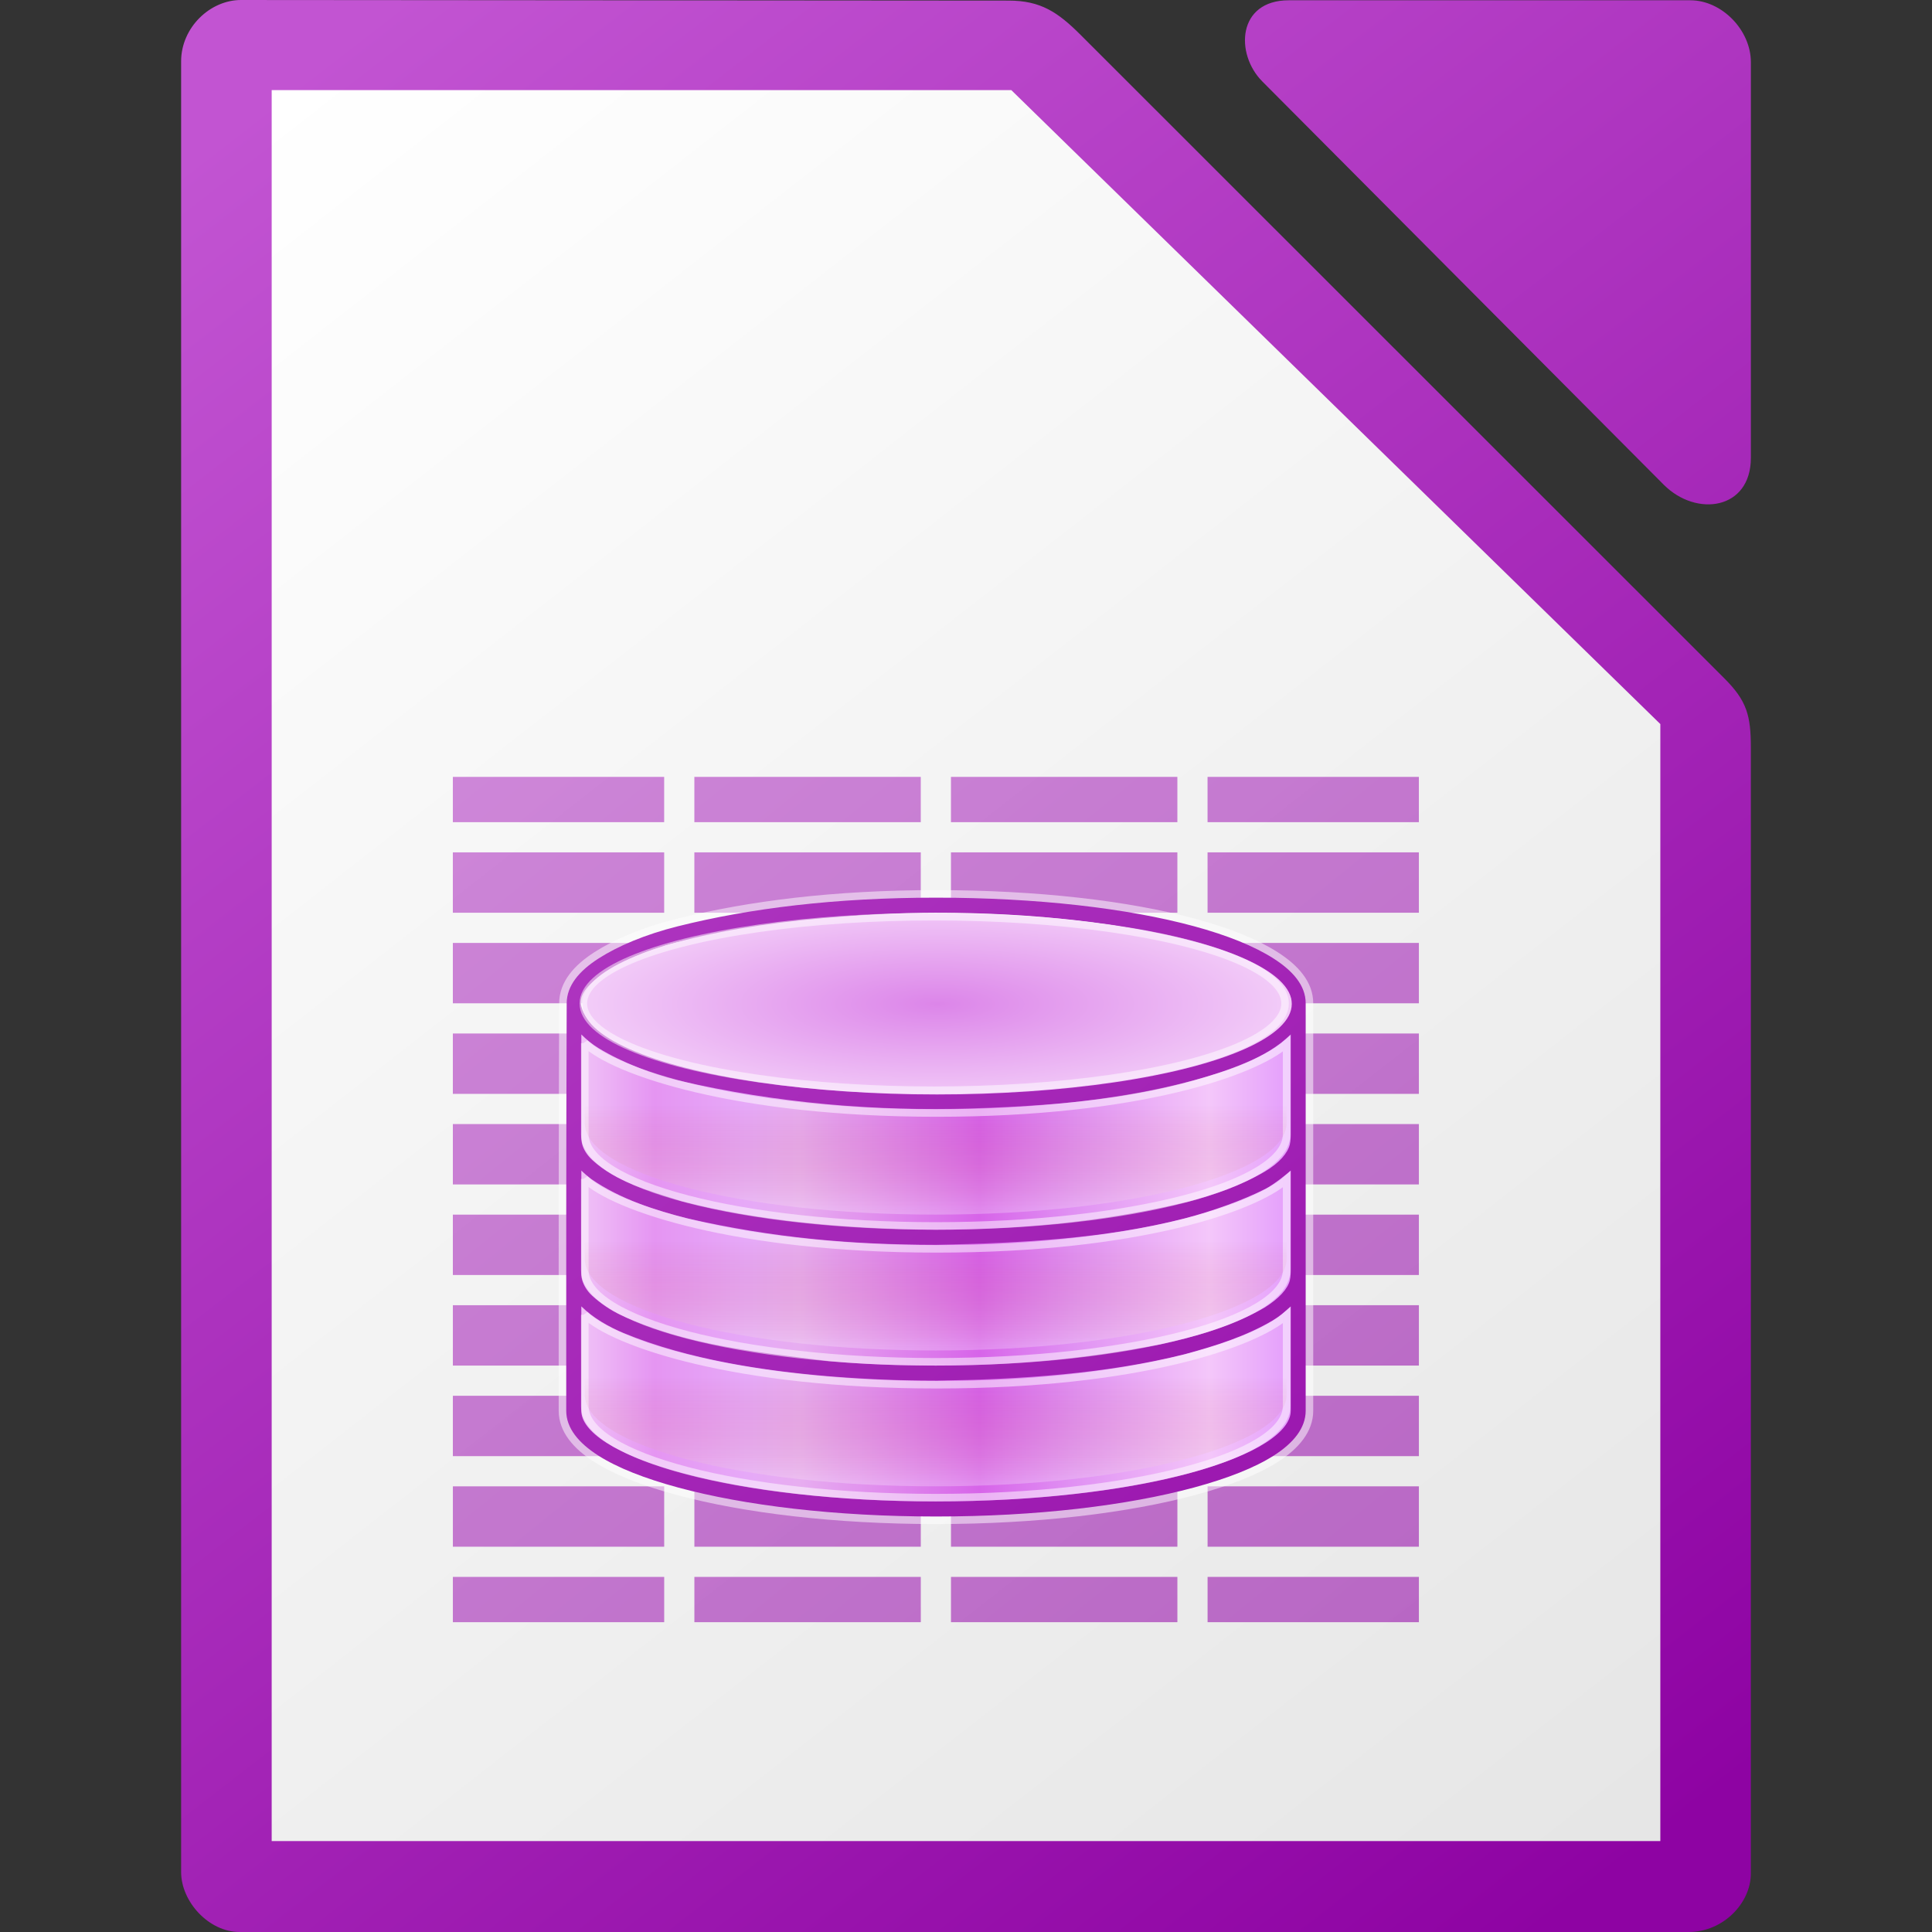 <svg height="256" width="256" xmlns="http://www.w3.org/2000/svg" xmlns:xlink="http://www.w3.org/1999/xlink"><rect width="100%" height="100%" fill="#333333" stroke="none"/><radialGradient id="a" cx="518.854" cy="730.484" gradientTransform="matrix(2.011 0 0 .566 -919.187 -280.428)" gradientUnits="userSpaceOnUse" r="22.89"><stop offset="0" stop-color="#dc85e9"/><stop offset="1" stop-color="#f2cbf8"/></radialGradient><linearGradient id="b" gradientTransform="matrix(1 0 0 1 -718.014 127.943)" gradientUnits="userSpaceOnUse" x1="948.638" x2="741.392" xlink:href="#c" y1="125.847" y2="-126.308"/><linearGradient id="c"><stop offset="0" stop-color="#8e03a3"/><stop offset="1" stop-color="#c254d2"/></linearGradient><linearGradient id="d" gradientTransform="matrix(1 0 0 1 -718.014 127.943)" gradientUnits="userSpaceOnUse" x1="891.005" x2="793.005" y1="22.998" y2="22.998"><stop offset="0" stop-color="#e196fb"/><stop offset=".13" stop-color="#f4c7fa"/><stop offset=".314" stop-color="#e091f3"/><stop offset=".441" stop-color="#d764e9"/><stop offset=".684" stop-color="#e7adf0"/><stop offset=".756" stop-color="#e6a9f8"/><stop offset=".88" stop-color="#e595f2"/><stop offset="1" stop-color="#f2cbf8"/></linearGradient><linearGradient id="e" gradientTransform="matrix(1 0 0 1 -718.014 127.943)" gradientUnits="userSpaceOnUse" x1="945.608" x2="739.9" xlink:href="#c" y1="126.645" y2="-127.309"/><linearGradient id="f" gradientTransform="matrix(1 0 0 1 -476.009 2588.069)" gradientUnits="userSpaceOnUse" x1="693" x2="513" y1="-2347.013" y2="-2577.013"><stop offset="0" stop-color="#e6e6e6"/><stop offset="1" stop-color="#fff"/></linearGradient><linearGradient id="g" gradientTransform="matrix(1.004 0 0 1.009 64.494 1423.091)" gradientUnits="userSpaceOnUse" x1="151.899" x2="-27.383" xlink:href="#c" y1="-1166.13" y2="-1398.941"/><linearGradient id="h" gradientTransform="matrix(1 0 0 1 -718.014 127.943)" gradientUnits="userSpaceOnUse" x1="843.888" x2="843.888" y1="32.749" y2="18.5"><stop offset="0" stop-color="#fff"/><stop offset="1" stop-color="#a00" stop-opacity="0"/></linearGradient><path d="m31.934 0c-4.133 0-7.934 3.681-7.934 8.12v239.95c0 3.867 3.623 7.93 7.758 7.93h191.988c4.627 0 8.25-3.87 8.25-7.744v-149.192c0-4.224-.512-6.182-3.5-9.168l-85.324-85.287c-2.988-2.986-5.274-4.526-9.5-4.53l-101.738-.078zm138.844.037c-6.838 0-7.138 7.114-3.522 10.747v.002l53.19 53.434c4.34 4.357 11.553 3.322 11.553-3.551v-52.434c0-4.227-3.826-8.198-8.031-8.198h-53.19z" fill="url(#g)" stroke-width="15.997"/><path d="m36 11.938v232.011h184.003v-148.007l-86.002-84.004z" fill="url(#f)"/><path d="m60.005 102.942v6h28.001v-6zm32.001 0v6h30.001v-6zm34.001 0v6h30.001v-6zm34.001 0v6h28.001v-6zm-100.002 10v8h28.001v-8zm32.001 0v8h30.001v-8zm34.001 0v8h30.001v-8zm34.001 0v8h28.001v-8zm-100.002 12.001v8h28.001v-8zm32.001 0v8h30.001v-8zm34.001 0v8h30.001v-8zm34.001 0v8h28.001v-8zm-100.002 12.001v8h28.001v-8zm32.001 0v8h30.001v-8zm34.001 0v8h30.001v-8zm34.001 0v8h28.001v-8zm-100.002 12.001v8h28.001v-8zm32.001 0v8h30.001v-8zm34.001 0v8h30.001v-8zm34.001 0v8h28.001v-8zm-100.002 12.001v8h28.001v-8zm32.001 0v8h30.001v-8zm34.001 0v8h30.001v-8zm34.001 0v8h28.001v-8zm-100.002 12.001v8h28.001v-8zm32.001 0v8h30.001v-8zm34.001 0v8h30.001v-8zm34.001 0v8h28.001v-8zm-100.002 12.001v8h28.001v-8zm32.001 0v8h30.001v-8zm34.001 0v8h30.001v-8zm34.001 0v8h28.001v-8zm-100.002 12.001v8h28.001v-8zm32.001 0v8h30.001v-8zm34.001 0v8h30.001v-8zm34.001 0v8h28.001v-8zm-100.002 12.001v6h28.001v-6zm32.001 0v6h30.001v-6zm34.001 0v6h30.001v-6zm34.001 0v6h28.001v-6z" fill="url(#e)" opacity=".6"/><path d="m89.873 122.724c-4.423 1.106-8 2.64-10.563 4.282-2.562 1.64-4.21 3.59-4.22 5.937-.077 19.651-.06 38.388-.06 54.002 0 2.294 1.65 4.262 4.218 5.906 2.568 1.645 6.19 3.057 10.594 4.25 8.81 2.386 20.86 3.844 34.188 3.844 13.328 0 25.378-1.458 34.189-3.844 4.406-1.193 8.026-2.605 10.595-4.25 2.568-1.644 4.196-3.623 4.196-5.917v-54.002c0-2.345-1.695-4.285-4.257-5.925-2.563-1.64-6.163-3.09-10.563-4.282-8.8-2.383-20.826-3.78-34.157-3.78-13.42 0-24.7 1.417-34.158 3.78zm34.157-1.78c13.188-.025 25.115 1.46 33.688 3.78 4.287 1.16 7.736 2.593 10.032 4.063 2.295 1.47 3.46 2.918 3.343 4.156-.21 2.205-2.578 3.735-4.25 4.688-2.71 1.545-5.95 2.71-8.874 3.468-9.98 2.59-19.947 3.535-29.531 3.78-13.262.214-26.41-.73-38.533-3.84-2.813-.735-5.25-1.64-7.656-2.845-2.16-1.083-5.063-2.882-5.28-5.25-.118-1.273 1.047-2.686 3.343-4.156 2.296-1.47 5.697-3.094 10.03-4.062 11.927-2.665 23.656-3.764 33.689-3.783zm-47.001 16.125c.633.635 1.392 1.273 2.28 1.813 3.29 1.996 7.31 3.487 10.564 4.28 13.105 3.04 26.117 4.087 38.626 3.72 10.112-.32 20.32-1.07 29.688-3.72 4.634-1.31 9.564-2.895 12.843-6.093v12.876c0 .582 0 1.22-.125 1.72-.273 1.104-1.37 2.436-3.344 3.593-3.264 1.91-6.84 3.083-10 3.937-11.23 2.74-22.915 3.735-33.531 3.75-11.457-.088-23.537-1.125-33.689-3.78-4.357-1.376-8.725-2.563-11.875-5.47-.724-.677-1.133-1.406-1.31-2.03-.163-.567-.125-1.123-.125-1.72v-12.876zm0 18.031c.388.385.835.766 1.312 1.126 3.833 2.65 8.6 4.188 12.75 5.22 11.482 2.606 21.65 3.477 32.939 3.5 11.353-.234 22.474-.815 32.938-3.5 3.705-.967 7.68-2.386 10.688-3.907 1.144-.58 2.937-2.034 3.375-2.438v12.845c0 .582 0 1.22-.125 1.72-.273 1.104-1.402 2.38-3.344 3.592-4.288 2.516-9.373 3.904-13.843 4.875-10.388 2.016-19.908 2.798-29.688 2.812-4.946 0-9.71-.172-14.187-.594-10.05-1.23-18.982-2.152-27.501-6.063-1.452-.672-2.796-1.603-3.875-2.593-.73-.67-1.116-1.41-1.31-2.03-.076-.24-.124-.504-.125-.72-.035-4.614 0-9.23 0-13.845zm0 18.001c1.566 1.542 3.638 2.706 5.53 3.502 8.676 3.596 18.944 5.06 27.127 5.748 4.934.406 9.77.595 14.343.594 11.368-.184 22.45-.886 32.938-3.5 4.22-1.145 8.17-2.41 11.657-4.47.934-.554 1.67-1.192 2.406-1.874v13.845c0 1.296-1.023 2.753-3.312 4.22-2.29 1.465-5.718 2.84-10 4-8.562 2.317-20.505 3.78-33.688 3.78s-25.125-1.462-33.688-3.78c-4.282-1.16-7.71-2.535-10-4-2.29-1.467-3.313-2.924-3.313-4.22z" fill="none" opacity=".5" stroke="#fff" stroke-width="2"/><path d="m76.005 134.944v52.002c0 7.18 21.49 13.001 48.001 13.001 26.511 0 48.001-5.82 48.001-13.001v-52.002z" fill="url(#d)"/><path d="m89.873 122.724c-4.423 1.106-8 2.64-10.563 4.282-2.562 1.64-4.21 3.59-4.22 5.937-.077 19.651-.06 38.388-.06 54.002 0 2.294 1.65 4.262 4.218 5.906 2.568 1.645 6.19 3.057 10.594 4.25 8.81 2.386 20.86 3.844 34.188 3.844 13.328 0 25.378-1.458 34.189-3.844 4.406-1.193 8.026-2.605 10.595-4.25 2.568-1.644 4.196-3.623 4.196-5.917v-54.002c0-2.345-1.695-4.285-4.257-5.925-2.563-1.64-6.163-3.09-10.563-4.282-8.8-2.383-20.826-3.78-34.157-3.78-13.42 0-24.7 1.417-34.158 3.78zm34.157-1.78c13.188-.025 25.115 1.46 33.688 3.78 4.287 1.16 7.736 2.593 10.032 4.063 2.295 1.47 3.46 2.918 3.343 4.156-.21 2.205-2.578 3.735-4.25 4.688-2.71 1.545-5.95 2.71-8.874 3.468-9.98 2.59-19.947 3.535-29.531 3.78-13.262.214-26.41-.73-38.533-3.84-2.813-.735-5.25-1.64-7.656-2.845-2.16-1.083-5.063-2.882-5.28-5.25-.118-1.273 1.047-2.686 3.343-4.156 2.296-1.47 5.697-3.094 10.03-4.062 11.927-2.665 23.656-3.764 33.689-3.783zm-47.001 16.125c.633.635 1.392 1.273 2.28 1.813 3.29 1.996 7.31 3.487 10.564 4.28 13.105 3.04 26.117 4.087 38.626 3.72 10.112-.32 20.32-1.07 29.688-3.72 4.634-1.31 9.564-2.895 12.843-6.093v12.876c0 .582 0 1.22-.125 1.72-.273 1.104-1.37 2.436-3.344 3.593-3.264 1.91-6.84 3.083-10 3.937-11.23 2.74-22.915 3.735-33.531 3.75-11.457-.088-23.537-1.125-33.689-3.78-4.357-1.376-8.725-2.563-11.875-5.47-.724-.677-1.133-1.406-1.31-2.03-.163-.567-.125-1.123-.125-1.72v-12.876zm0 18.031c.388.385.835.766 1.312 1.126 3.833 2.65 8.6 4.188 12.75 5.22 11.482 2.606 21.65 3.477 32.939 3.5 11.353-.234 22.474-.815 32.938-3.5 3.705-.967 7.68-2.386 10.688-3.907 1.144-.58 2.937-2.034 3.375-2.438v12.845c0 .582 0 1.22-.125 1.72-.273 1.104-1.402 2.38-3.344 3.592-4.288 2.516-9.373 3.904-13.843 4.875-10.388 2.016-19.908 2.798-29.688 2.812-4.946 0-9.71-.172-14.187-.594-10.05-1.23-18.982-2.152-27.501-6.063-1.452-.672-2.796-1.603-3.875-2.593-.73-.67-1.116-1.41-1.31-2.03-.076-.24-.124-.504-.125-.72-.035-4.614 0-9.23 0-13.845zm0 18.001c1.566 1.542 3.638 2.706 5.53 3.502 8.676 3.596 18.944 5.06 27.127 5.748 4.934.406 9.77.595 14.343.594 11.368-.184 22.45-.886 32.938-3.5 4.22-1.145 8.17-2.41 11.657-4.47.934-.554 1.67-1.192 2.406-1.874v13.845c0 1.296-1.023 2.753-3.312 4.22-2.29 1.465-5.718 2.84-10 4-8.562 2.317-20.505 3.78-33.688 3.78s-25.125-1.462-33.688-3.78c-4.282-1.16-7.71-2.535-10-4-2.29-1.467-3.313-2.924-3.313-4.22z" fill="url(#b)"/><ellipse cx="124.16" cy="133.022" fill="url(#a)" rx="47.008" ry="12.002"/><path id="i" d="m77.49 138.224v12.088c0 6.7 20.817 12.133 46.496 12.133 25.677 0 46.495-5.432 46.495-12.134v-12.028c-4.157 3.715-19.627 9.195-46.351 9.195-26.721 0-42.751-5.54-46.641-9.256z" fill="none" opacity=".5" stroke="#fff" stroke-width="1"/><ellipse cx="123.787" cy="132.964" fill="none" opacity=".5" rx="46.492" ry="11.502" stroke="#fff" stroke-width="1.001"/><path id="j" d="m77.49 138.724v10.087c0 6.7 20.817 12.133 46.496 12.133 25.677 0 46.495-5.432 46.495-12.134v-10.027c-4.157 3.715-19.627 9.196-46.351 9.196-26.721 0-42.751-5.542-46.641-9.258z" fill="url(#h)" opacity=".25"/><use height="1085" transform="translate(0 18.001)" width="5033" xlink:href="#i"/><use height="1085" transform="translate(0 18.001)" width="5033" xlink:href="#j"/><use height="1085" transform="translate(0 36.002)" width="5033" xlink:href="#i"/><use height="1085" transform="translate(0 36.002)" width="5033" xlink:href="#j"/></svg>